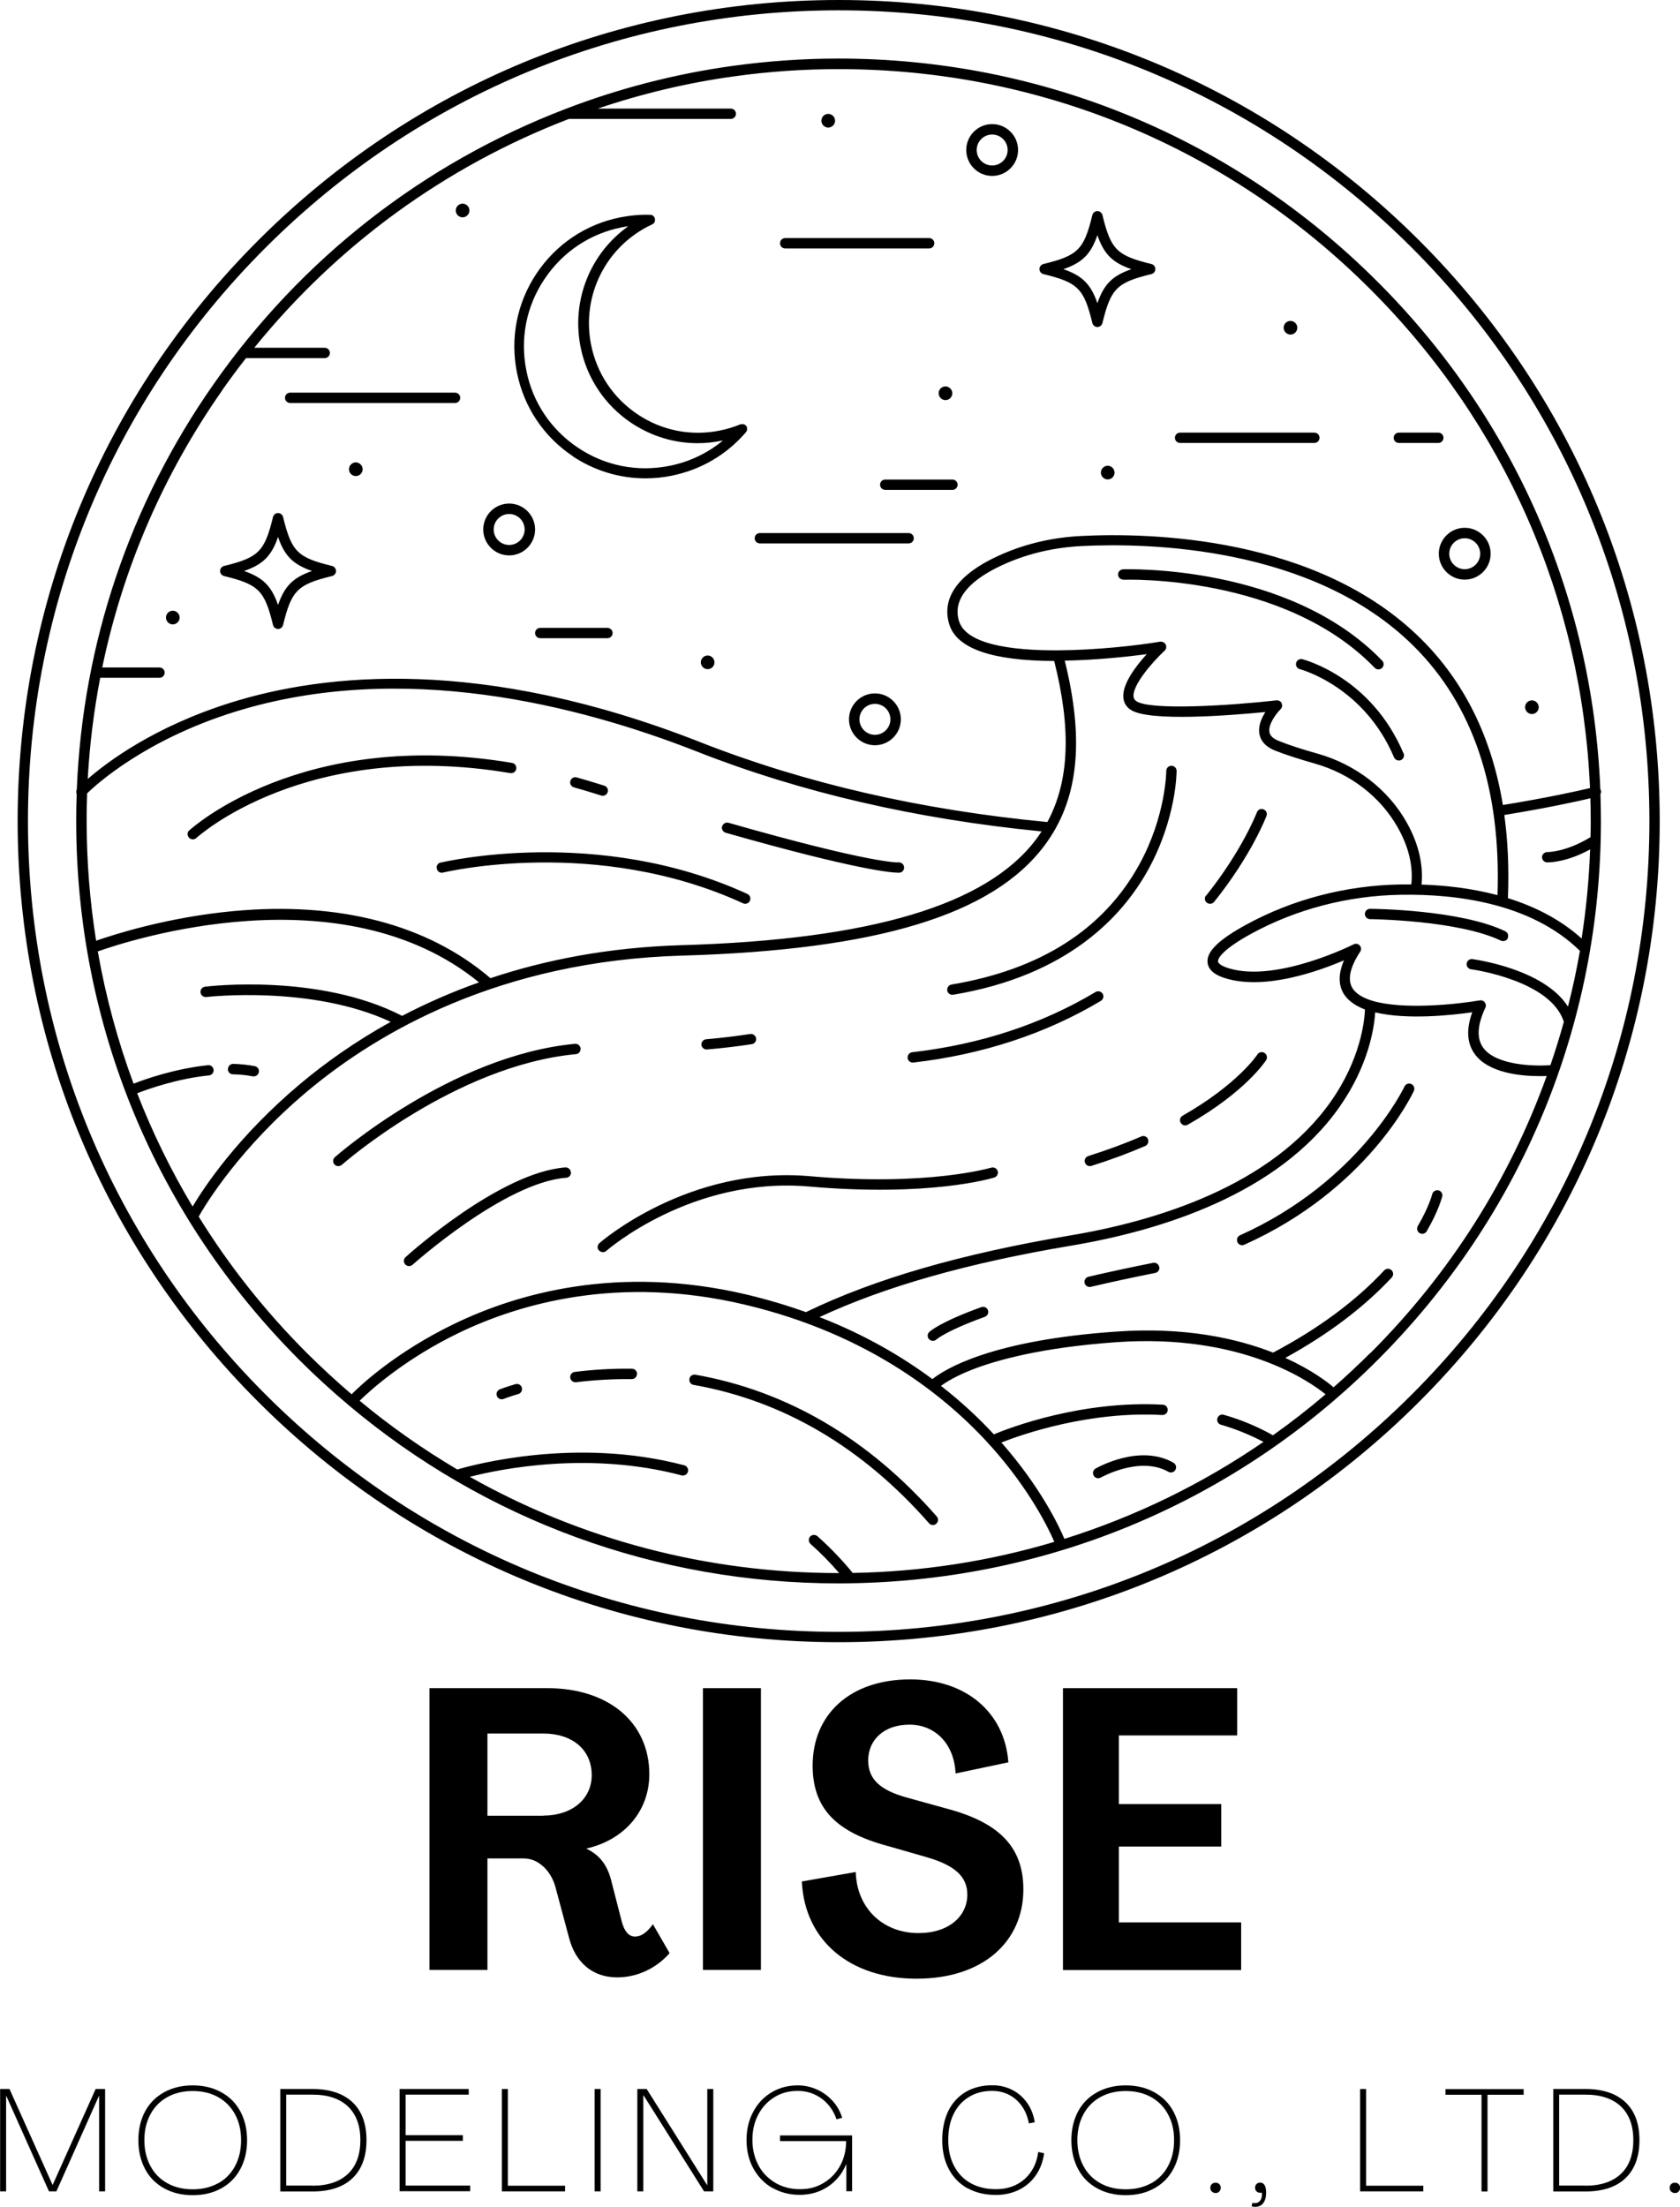 <?xml version="1.0" encoding="UTF-8"?>
<svg id="_レイヤー_2" data-name="レイヤー 2" xmlns="http://www.w3.org/2000/svg" viewBox="0 0 140 183.9">
  <defs>
    <style>
      .cls-1 {
        fill: #000;
        stroke-width: 0px;
      }
    </style>
  </defs>
  <g id="_文字" data-name="文字">
    <g>
      <path class="cls-1" d="M127.09,58.93c0-.32.26-.57.57-.57s.57.26.57.57-.26.57-.57.57-.57-.26-.57-.57ZM106.97,27.31c0-.32.26-.57.57-.57s.57.26.57.57-.26.57-.57.57-.57-.26-.57-.57ZM78.22,32.77c0-.32.26-.57.57-.57s.57.26.57.57-.26.57-.57.57-.57-.26-.57-.57ZM92.88,39.38c0,.32-.26.57-.57.57s-.57-.26-.57-.57.26-.57.57-.57.57.26.57.57ZM13.83,51.46c0-.32.26-.57.57-.57s.57.26.57.57-.26.57-.57.57-.57-.26-.57-.57ZM59.54,55.19c0,.32-.26.57-.57.57s-.57-.26-.57-.57.26-.57.57-.57.57.26.57.57ZM30.22,39.1c0,.32-.26.57-.57.57s-.57-.26-.57-.57.26-.57.57-.57.57.26.57.57ZM37.98,17.54c0-.32.26-.57.57-.57s.57.26.57.57-.26.57-.57.57-.57-.26-.57-.57ZM68.45,10.06c0-.32.26-.57.57-.57s.57.26.57.57-.26.57-.57.57-.57-.26-.57-.57ZM72.91,61.23c-.71,0-1.29-.58-1.29-1.29s.58-1.29,1.29-1.29,1.29.58,1.29,1.29-.58,1.29-1.29,1.29ZM72.91,57.78c-1.19,0-2.16.97-2.16,2.16s.97,2.16,2.16,2.16,2.16-.97,2.16-2.16-.97-2.16-2.16-2.16ZM122.06,44.85c.71,0,1.29.58,1.29,1.29s-.58,1.29-1.29,1.29-1.29-.58-1.29-1.29.58-1.29,1.29-1.29ZM122.06,48.3c1.19,0,2.16-.97,2.16-2.16s-.97-2.16-2.16-2.16-2.16.97-2.16,2.16.97,2.16,2.16,2.16ZM82.68,11.21c.71,0,1.29.58,1.29,1.29s-.58,1.29-1.29,1.29-1.29-.58-1.29-1.29.58-1.29,1.29-1.29ZM82.68,14.66c1.19,0,2.16-.97,2.16-2.16s-.97-2.16-2.16-2.16-2.16.97-2.16,2.16.97,2.16,2.16,2.16ZM42.43,42.83c.71,0,1.29.58,1.29,1.29s-.58,1.29-1.29,1.29-1.29-.58-1.29-1.29.58-1.29,1.29-1.29ZM42.43,46.28c1.19,0,2.16-.97,2.16-2.16s-.97-2.16-2.16-2.16-2.16.97-2.16,2.16.97,2.16,2.16,2.16ZM116.14,36.48c0-.24.19-.43.43-.43h3.29c.24,0,.43.19.43.43s-.19.43-.43.43h-3.29c-.24,0-.43-.19-.43-.43ZM97.91,36.48c0-.24.19-.43.43-.43h11.19c.24,0,.43.19.43.43s-.19.43-.43.43h-11.19c-.24,0-.43-.19-.43-.43ZM51.05,52.75c0,.24-.19.43-.43.43h-5.6c-.24,0-.43-.19-.43-.43s.19-.43.43-.43h5.6c.24,0,.43.19.43.43ZM79.37,39.96c.24,0,.43.19.43.43s-.19.43-.43.43h-5.6c-.24,0-.43-.19-.43-.43s.19-.43.43-.43h5.6ZM62.89,44.85c0-.24.19-.43.43-.43h12.4c.24,0,.43.19.43.43s-.19.43-.43.43h-12.4c-.24,0-.43-.19-.43-.43ZM23.75,33.15c0-.24.19-.43.43-.43h13.74c.24,0,.43.19.43.43s-.19.43-.43.43h-13.74c-.24,0-.43-.19-.43-.43ZM65,20.27c0-.24.19-.43.43-.43h12c.24,0,.43.19.43.43s-.19.43-.43.43h-12c-.24,0-.43-.19-.43-.43ZM23.17,44.75c.55,1.58,1.25,2.28,2.83,2.83-1.58.55-2.28,1.25-2.83,2.83-.55-1.58-1.25-2.28-2.83-2.83,1.58-.55,2.28-1.25,2.83-2.83ZM18.67,48c2.88.7,3.38,1.2,4.08,4.08.05.19.22.33.42.33s.37-.14.42-.33c.7-2.88,1.2-3.38,4.08-4.08.19-.05.33-.22.33-.42s-.14-.37-.33-.42c-2.88-.7-3.38-1.2-4.08-4.08-.05-.19-.22-.33-.42-.33s-.37.14-.42.33c-.7,2.88-1.2,3.38-4.08,4.08-.19.05-.33.22-.33.42s.14.37.33.42ZM91.45,19.6c.55,1.58,1.25,2.28,2.83,2.83-1.58.55-2.28,1.25-2.83,2.83-.55-1.58-1.25-2.28-2.83-2.83,1.58-.55,2.28-1.25,2.83-2.83ZM86.95,22.84c2.88.7,3.38,1.2,4.08,4.08.05.19.22.33.42.33s.37-.14.42-.33c.7-2.88,1.2-3.38,4.08-4.08.19-.05.33-.22.33-.42s-.14-.37-.33-.42c-2.88-.7-3.38-1.2-4.08-4.08-.05-.19-.22-.33-.42-.33s-.37.14-.42.33c-.7,2.88-1.2,3.38-4.08,4.08-.19.05-.33.22-.33.42s.14.37.33.42ZM45.38,23.25c1.5-2.25,3.79-3.79,6.45-4.31.18-.03.36-.07.53-.09-3.15,2.24-4.76,6.15-3.98,10.06.52,2.61,2.03,4.86,4.24,6.34,1.66,1.1,3.56,1.68,5.51,1.68.66,0,1.32-.07,1.97-.2.05-.01.1-.02.15-.03-1.28,1.06-2.8,1.79-4.47,2.12-2.65.53-5.36,0-7.61-1.51-2.25-1.5-3.79-3.79-4.31-6.45-.53-2.65,0-5.35,1.51-7.6ZM47.71,38.01c1.83,1.22,3.93,1.85,6.08,1.85.72,0,1.45-.07,2.18-.22,2.43-.49,4.57-1.74,6.19-3.62,0,0,0-.01.01-.02,0-.01.02-.03.03-.04,0-.01.01-.02.02-.03,0-.01.01-.03.02-.04,0-.01,0-.03.01-.04s0-.03,0-.04c0-.01,0-.03,0-.04v-.04s0-.03,0-.04c0-.01,0-.03,0-.04,0-.01,0-.03-.01-.04,0,0,0-.02,0-.02,0,0,0,0,0-.01,0-.01-.01-.03-.02-.04,0-.01-.01-.02-.02-.03,0-.01-.02-.02-.03-.03-.01-.01-.02-.02-.03-.03h0s-.01-.02-.02-.02c-.01-.01-.03-.02-.04-.03-.01,0-.02-.01-.03-.02-.01,0-.03-.01-.04-.02-.01,0-.02,0-.04-.01-.01,0-.03,0-.04,0-.01,0-.03,0-.04,0-.01,0-.03,0-.05,0-.01,0-.03,0-.04,0-.01,0-.03,0-.04,0-.01,0-.03,0-.05.01,0,0-.01,0-.02,0-.55.23-1.12.4-1.72.52-2.38.48-4.81,0-6.83-1.35-2.02-1.35-3.4-3.4-3.88-5.79-.83-4.13,1.26-8.26,5.08-10.04,0,0,.01,0,.02-.01.01,0,.03-.01.04-.02.01,0,.02-.01.03-.02.01,0,.02-.02.03-.03,0,0,.02-.02.03-.03,0-.01.02-.02.03-.03,0-.01.01-.02.02-.03,0-.01.01-.03.02-.04,0-.01,0-.03.01-.04,0-.01,0-.03.01-.04s0-.03,0-.04c0,0,0-.02,0-.03h0s0-.04,0-.06c0-.01,0-.03,0-.04,0-.01,0-.03-.01-.04,0-.01,0-.03-.02-.05,0,0,0,0,0-.01,0,0,0-.01-.01-.02,0-.01-.01-.03-.02-.04s-.02-.02-.03-.03c0-.01-.02-.02-.03-.03,0,0-.02-.02-.03-.03-.01,0-.02-.02-.03-.03-.01,0-.02-.01-.03-.02-.01,0-.03-.01-.04-.02-.01,0-.02,0-.03-.01-.01,0-.03,0-.04-.01-.01,0-.03,0-.04,0,0,0-.02,0-.03,0-.83-.03-1.66.05-2.49.21-2.88.57-5.36,2.24-6.99,4.68-1.63,2.44-2.21,5.38-1.63,8.26.58,2.88,2.24,5.36,4.68,6.98ZM97.79,121.89c.21.12.28.38.16.59-.12.21-.38.28-.59.16-2.39-1.35-5.59.47-5.63.48-.07.04-.14.06-.22.06-.15,0-.29-.08-.37-.22-.12-.21-.05-.47.16-.59.15-.08,3.66-2.08,6.48-.49ZM43.48,115.63c.07.23-.06.47-.29.53-.78.23-1.22.41-1.22.41-.05.02-.11.03-.16.03-.17,0-.33-.1-.4-.27-.09-.22.02-.47.24-.56.02,0,.47-.19,1.3-.43.23-.07.47.06.54.29ZM53.08,114.49c0,.24-.2.43-.43.43h0c-1.55-.02-3.11.07-4.65.26-.02,0-.04,0-.05,0-.21,0-.4-.16-.43-.38-.03-.24.14-.45.37-.48,1.58-.2,3.18-.29,4.77-.27.24,0,.43.2.43.44ZM57.8,115.4c-.24-.04-.39-.26-.35-.5s.26-.39.5-.35c7.64,1.35,14.41,5.32,20.11,11.81.16.18.14.45-.04.61-.08.07-.18.11-.28.11-.12,0-.24-.05-.32-.15-5.57-6.34-12.16-10.21-19.61-11.53ZM116.97,62.77c.09.22-.01.47-.23.57-.05.02-.11.03-.17.03-.17,0-.33-.1-.4-.26-2.51-5.93-7.8-7.34-7.85-7.35-.23-.06-.37-.29-.31-.52s.29-.37.52-.31c.23.06,5.76,1.53,8.43,7.85ZM93.62,48.3c-.24,0-.44-.18-.45-.41-.01-.24.18-.44.41-.45.14,0,13.8-.49,21.6,7.61.17.17.16.45-.01.61-.08.08-.19.12-.3.12-.11,0-.23-.04-.31-.13-7.53-7.81-20.81-7.35-20.94-7.34ZM125.65,78.18c-.07.16-.23.24-.39.24-.06,0-.13-.01-.19-.04-3.57-1.71-10.83-1.79-10.9-1.79-.24,0-.43-.2-.43-.43,0-.24.2-.43.43-.43.3,0,7.53.07,11.27,1.87.21.1.3.36.2.57ZM120.18,99.71s-.28,1.16-1.29,2.89c-.08.14-.22.21-.37.21-.07,0-.15-.02-.22-.06-.2-.12-.27-.39-.15-.59.94-1.6,1.2-2.64,1.2-2.65.06-.23.29-.37.52-.32.23.05.37.28.32.52ZM117.82,90.91c-.16.33-3.89,8.23-14.13,12.81-.06.03-.12.04-.18.04-.16,0-.32-.09-.39-.26-.1-.22,0-.47.22-.57,9.93-4.45,13.66-12.31,13.7-12.39.1-.22.36-.31.57-.21.22.1.31.36.21.57ZM96.61,105.56c.05.23-.1.46-.34.51-1.9.38-3.71.77-5.37,1.16-.03,0-.07.01-.1.01-.2,0-.37-.14-.42-.33-.05-.23.09-.46.32-.52,1.67-.39,3.48-.78,5.39-1.16.23-.05.46.1.51.34ZM82.33,109.18c.08.22-.04.47-.26.55-3.2,1.15-4.04,1.88-4.04,1.89-.08.07-.19.11-.29.11-.12,0-.23-.05-.32-.14-.16-.17-.15-.44.02-.6.09-.08.97-.86,4.34-2.07.22-.08.47.03.55.26ZM98.39,93.56c-.12-.21-.05-.47.16-.59,4.58-2.61,6.22-5.07,6.23-5.1.13-.2.4-.26.6-.13s.26.4.13.6c-.07.11-1.74,2.66-6.53,5.38-.07.04-.14.06-.21.06-.15,0-.3-.08-.37-.22ZM95.66,94.92c.09.22,0,.47-.22.57-1.41.61-2.92,1.17-4.49,1.66-.04.01-.09.02-.13.02-.18,0-.35-.12-.41-.3-.07-.23.05-.47.28-.54,1.55-.49,3.03-1.03,4.41-1.63.22-.1.47,0,.57.22ZM49.91,104.2c-.16-.18-.14-.45.04-.61.07-.07,7.41-6.47,17.54-5.58,9.84.86,15.05-.7,15.11-.71.23-.07.47.06.54.28.07.23-.06.47-.28.54-.22.07-5.41,1.63-15.44.75-9.77-.85-16.82,5.3-16.89,5.36-.08.07-.18.11-.29.11-.12,0-.24-.05-.32-.15ZM47.58,97.68c.02.24-.16.45-.4.46-5.13.39-12.72,7.18-12.8,7.25-.08.07-.19.11-.29.11-.12,0-.24-.05-.32-.14-.16-.18-.15-.45.03-.61.32-.29,7.89-7.07,13.31-7.47.23-.02.44.16.46.4ZM28.48,97.06c-.08.07-.18.11-.29.11-.12,0-.24-.05-.32-.14-.16-.18-.14-.45.04-.61.09-.08,9.65-8.47,20-9.44.24-.02.45.15.47.39.02.24-.15.45-.39.47-10.07.95-19.42,9.14-19.51,9.23ZM58.45,87.07c-.02-.24.16-.45.39-.47,1.27-.11,2.51-.26,3.68-.44.24-.03.45.13.49.36.03.24-.13.45-.36.49-1.19.18-2.44.33-3.73.44-.01,0-.03,0-.04,0-.22,0-.41-.17-.43-.39ZM100.52,74.62c3.01-3.77,4.21-6.9,4.22-6.93.08-.22.33-.34.55-.25.22.08.34.33.25.55-.05.13-1.26,3.29-4.36,7.16-.09.11-.21.16-.34.16-.09,0-.19-.03-.27-.09-.19-.15-.22-.42-.07-.6ZM75.64,88.16c-.03-.24.14-.45.38-.48,5.66-.65,10.8-2.34,15.28-5.02.2-.12.47-.05.59.15.12.2.05.47-.15.59-4.59,2.74-9.85,4.47-15.63,5.14-.02,0-.03,0-.05,0-.22,0-.4-.16-.43-.39ZM78.94,82.54c-.04-.24.12-.46.35-.5,7.41-1.24,12.68-4.6,15.65-10,2.22-4.03,2.25-7.76,2.25-7.8,0-.24.19-.43.43-.43s.43.19.43.43c0,.16-.03,3.95-2.34,8.18-2.13,3.89-6.68,8.87-16.28,10.47-.02,0-.05,0-.07,0-.21,0-.39-.14-.43-.36ZM36.72,71.88c.13-.03,13.05-3.13,25.56,2.61.22.1.31.36.21.57-.07.16-.23.25-.39.25-.06,0-.12-.01-.18-.04-12.23-5.62-24.87-2.59-25-2.56-.23.06-.47-.08-.52-.32-.06-.23.08-.46.31-.52ZM15.77,69.2c.09-.09,9.37-8.58,26.9-5.63.24.04.39.26.35.5-.04.24-.26.39-.5.35-17.08-2.87-26.07,5.33-26.16,5.41-.08.08-.19.11-.3.11-.11,0-.23-.05-.31-.14-.16-.18-.16-.45.02-.61ZM47.53,65.08c.06-.23.3-.37.53-.3.56.16,1.13.32,1.69.5l.61.19c.23.07.35.31.28.54-.06.18-.23.3-.41.3-.04,0-.09,0-.13-.02l-.61-.19c-.55-.17-1.11-.34-1.66-.49-.23-.07-.37-.3-.3-.53ZM60.18,68.86c.07-.23.3-.36.53-.3,11.86,3.39,14.08,3.31,14.17,3.3.24-.01.44.16.46.4.02.24-.15.44-.39.46,0,0-.03,0-.09,0-.5,0-3.33-.18-14.39-3.33-.23-.07-.36-.31-.3-.53ZM19,89.07c0-.23.2-.42.43-.42h.01c.63.02,1.23.08,1.79.19.23.04.39.27.34.5-.04.21-.22.35-.42.35-.03,0-.05,0-.08,0-.51-.1-1.07-.16-1.66-.17-.24,0-.43-.2-.42-.44ZM114.2,112.73c-.99.99-2.02,1.95-3.07,2.87-.55-.47-1.88-1.48-4.02-2.45,3.57-1.96,6.55-4.21,8.87-6.7.16-.18.15-.45-.02-.61-.18-.16-.45-.15-.61.02-2.38,2.56-5.49,4.86-9.26,6.85-3.01-1.18-7.34-2.16-13.09-1.75-10.5.73-14.3,3.16-15.3,3.96-2.53-1.88-5.65-3.71-9.41-5.17,5.5-2.56,12.38-4.51,21.02-5.96,7.36-1.24,17.21-4.25,22.33-11.57,2.43-3.48,2.88-6.61,2.96-7.86,2.67.64,6.42.23,8.09-.01-.51,1.4-.45,2.56.19,3.46,1.14,1.6,3.82,1.86,5.42,1.86.22,0,.42,0,.59-.01-3.08,8.58-8.04,16.44-14.68,23.08ZM110.47,116.18c-1.42,1.21-2.88,2.35-4.39,3.42-1.27-.72-2.64-1.29-4.1-1.71-.23-.07-.47.07-.53.3-.07.23.07.47.3.53,1.25.36,2.43.85,3.54,1.43-5.12,3.52-10.7,6.23-16.59,8.08-.45-1.07-1.99-4.32-5.25-8.03,1.73-.68,7.31-2.63,13.41-2.29.24,0,.44-.17.45-.41.01-.24-.17-.44-.41-.45-6.75-.37-12.71,1.9-14.08,2.47-1.19-1.29-2.65-2.67-4.41-4.04.42-.3,1.22-.81,2.6-1.35,2.05-.8,5.8-1.85,12.05-2.29,10.32-.72,15.99,3.2,17.41,4.35ZM39.15,123.06c2.56-.66,9.95-2.16,17.65-.12.23.06.47-.08.53-.31.06-.23-.08-.47-.31-.53-9.03-2.39-17.62-.03-18.91.35-2.84-1.68-5.57-3.59-8.14-5.73.91-.89,3.77-3.48,8.26-5.65,5.06-2.44,13.3-4.84,23.78-2.37,10.5,2.47,17.01,7.82,20.63,11.88,3.18,3.57,4.74,6.78,5.22,7.9-5.39,1.61-11.03,2.49-16.8,2.59-.91-1.11-1.9-2.14-2.94-3.06-.18-.16-.45-.14-.61.03-.16.18-.14.45.03.61.84.74,1.64,1.56,2.39,2.43h-.05c-10.94,0-21.46-2.79-30.73-8.02ZM16.56,101.37c.57-1.01,3.42-5.72,9.08-10.46,5.86-4.9,16.03-10.84,31.18-11.28,16.28-.47,25.88-3.39,30.21-9.16,2.83-3.77,3.37-8.68,1.7-15.42,2.69-.05,5.33-.34,6.83-.54-.88.97-2.04,2.47-1.95,3.6.03.44.25.8.62,1.04,1.53,1.02,8.47.45,11.22.18-.33.52-.63,1.2-.49,1.87.12.6.57,1.06,1.31,1.35.86.34,1.98.7,3.31,1.08,2.97.84,5.49,2.79,6.92,5.36.9,1.6,1.27,3.19,1.11,4.71h0c-.32,0-.63,0-.93,0-4.53.08-8.97,1.24-12.83,3.35-2.29,1.25-3.32,2.25-3.22,3.16.09.89,1.2,1.22,1.57,1.33,3.27.97,7.7-.62,9.8-1.52-.49,1.14-.48,2.1.02,2.86.37.55.98.95,1.73,1.24-.04.95-.37,4.15-2.85,7.67-4.96,7.04-14.55,9.96-21.73,11.16-9.06,1.53-16.23,3.6-21.91,6.34-.03.01-.05.03-.08.05-1.55-.55-3.2-1.05-4.97-1.47-10.75-2.53-19.2-.06-24.39,2.46-4.73,2.29-7.63,4.96-8.52,5.85-1.28-1.09-2.52-2.24-3.73-3.44-3.47-3.47-6.49-7.28-9.01-11.36ZM33.49,84.64c-6.87-3.53-16.02-2.47-16.4-2.42-.24.03-.41.24-.38.48s.24.4.48.38c.09-.01,8.78-1.01,15.37,2.07-3.01,1.66-5.5,3.46-7.5,5.13-5.25,4.4-8.07,8.67-9.01,10.26-1.81-3.02-3.35-6.18-4.62-9.44.9-.35,3.34-1.22,5.99-1.49.24-.03.41-.24.38-.47-.03-.24-.24-.41-.47-.38-2.77.29-5.25,1.17-6.2,1.54-1.32-3.56-2.32-7.25-2.98-11.02,2.6-.92,20.34-6.73,31.77,2.58-2.35.83-4.49,1.79-6.43,2.8ZM7.26,66.11c.82-.8,4.89-4.48,12.29-6.79,13.88-4.33,28.62-.59,38.54,3.31,8.63,3.4,18.29,5.63,28.71,6.65-.14.22-.3.44-.46.66-4.11,5.47-13.77,8.36-29.54,8.82-6.09.18-11.38,1.23-15.93,2.75-5.23-4.48-12.63-6.41-21.42-5.59-5.49.51-9.99,1.96-11.44,2.47-.52-3.27-.79-6.6-.79-9.98,0-.77.01-1.54.04-2.31ZM18.52,32.51c.64-.91,1.3-1.8,1.98-2.67h6.56c.24,0,.43-.19.43-.43s-.19-.43-.43-.43h-5.87c6.93-8.56,15.91-15.11,26.22-19.07h13.49c.24,0,.43-.19.43-.43s-.19-.43-.43-.43h-11.09c3.67-1.24,7.47-2.15,11.32-2.68,2.89-.41,5.84-.61,8.77-.61,16.74,0,32.48,6.52,44.31,18.36,11.18,11.18,17.62,25.85,18.29,41.55-.93.22-3.5.8-7.26,1.41-.92-5.61-3.2-10.25-6.82-13.84-8.65-8.58-22.65-8.86-28.27-8.58-2.35.11-4.57.62-6.58,1.49-4.59,1.98-4.96,4.3-4.46,5.89.63,2.01,3.57,3.02,8.74,3.04,1.44,5.71,1.26,10.03-.57,13.42-10.49-1-20.21-3.23-28.88-6.64-18.23-7.18-31.36-5.76-39.17-3.31-6.41,2.01-10.31,4.96-11.92,6.36.16-2.85.51-5.66,1.04-8.43h4.94c.24,0,.43-.19.43-.43s-.19-.43-.43-.43h-4.77c1.71-8.25,5.08-16.07,9.99-23.08ZM106.81,58.6c-.08-.16-.25-.26-.44-.24-3.9.44-10.51.85-11.67.07-.15-.1-.22-.22-.24-.39-.08-.96,1.55-2.85,2.59-3.82.14-.13.18-.34.09-.51-.08-.17-.27-.26-.46-.24-1.93.32-5.28.7-8.5.72h-.04c-3.93.02-7.63-.52-8.22-2.43-.71-2.27,1.77-3.89,3.98-4.84,1.92-.83,4.03-1.31,6.28-1.42,5.5-.27,19.22,0,27.62,8.33,4.96,4.92,7.3,11.9,6.99,20.76-2.15-.57-4.34-.82-6.33-.88.16-1.68-.25-3.41-1.22-5.15-1.54-2.76-4.25-4.86-7.44-5.76-1.31-.37-2.4-.72-3.23-1.06-.47-.18-.72-.42-.78-.72-.14-.68.62-1.62.93-1.93.13-.13.16-.32.08-.49ZM130.65,83.86c-1.99-3.12-7.69-3.9-7.95-3.94-.23-.03-.45.14-.48.37s.14.45.37.48c.07,0,6.65.91,7.73,4.38-.34,1.22-.71,2.42-1.12,3.61-1.42.1-4.57,0-5.61-1.47-.55-.77-.48-1.89.19-3.32.07-.15.05-.32-.05-.45-.1-.13-.26-.19-.42-.16-1.92.33-6.41.8-8.96.03-.03-.01-.06-.02-.09-.03-.69-.22-1.23-.54-1.53-.98-.46-.7-.26-1.74.62-3.08.11-.16.09-.38-.04-.52-.13-.14-.34-.18-.51-.09-.06.03-6.35,3.19-10.35,2.01-.58-.17-.93-.39-.95-.59-.01-.12.06-.82,2.78-2.31,3.74-2.04,8.04-3.17,12.44-3.24,4.57-.08,10.85.67,14.94,4.67-.27,1.56-.6,3.1-.99,4.63ZM131.8,78.2c-1.79-1.61-3.93-2.67-6.14-3.36.1-2.45,0-4.75-.3-6.93,3.58-.58,6.1-1.14,7.17-1.39.02.63.03,1.26.03,1.89,0,.45,0,.9-.02,1.35-2.07,1.26-3.57,1.24-3.59,1.24-.23,0-.44.18-.45.41,0,.24.18.44.41.45h.06c.3,0,1.67-.06,3.54-1.08-.09,2.5-.33,4.98-.71,7.43ZM133.38,66.16c.04-.09.06-.19.03-.29,0-.04-.03-.07-.05-.11-.65-15.97-7.18-30.9-18.55-42.27-12-12-27.96-18.61-44.93-18.61-2.96,0-5.95.21-8.89.62-4.73.66-9.39,1.86-13.84,3.57-11.88,4.55-22.03,12.48-29.35,22.94-6.99,9.98-10.91,21.61-11.4,33.77-.06.12-.07.26-.01.38-.03.75-.04,1.51-.04,2.26,0,16.97,6.61,32.92,18.61,44.92,1.31,1.31,2.67,2.55,4.07,3.73,11.43,9.63,25.73,14.87,40.85,14.87.32,0,.63,0,.94-.01.01,0,.02,0,.03,0,0,0,.02,0,.03,0,16.6-.26,32.16-6.83,43.92-18.6,12-12,18.61-27.95,18.61-44.92,0-.75-.02-1.51-.04-2.26ZM117.66,116.19c-12.76,12.76-29.72,19.79-47.77,19.79s-35.01-7.03-47.77-19.79c-12.76-12.76-19.79-29.72-19.79-47.77s7.03-35.01,19.79-47.77C34.88,7.89,51.84.86,69.89.86s35.01,7.03,47.77,19.79c12.76,12.76,19.79,29.72,19.79,47.77s-7.03,35.01-19.79,47.77ZM118.27,20.04C105.34,7.12,88.16,0,69.89,0S34.43,7.12,21.51,20.04C8.59,32.96,1.47,50.14,1.47,68.42s7.12,35.46,20.04,48.38c12.92,12.92,30.1,20.04,48.38,20.04s35.46-7.12,48.38-20.04c12.92-12.92,20.04-30.1,20.04-48.38s-7.12-35.46-20.04-48.38Z"/>
      <g>
        <path class="cls-1" d="M47.43,161.51l-1.16-4.33c-.4-1.36-1.45-2.32-2.61-2.32h-3.04v9.29h-4.83v-23.48h9.82c5.09,0,8.5,2.84,8.5,7.18,0,2.94-1.95,5.42-5.22,6.18v.03c1.19.56,1.79,1.52,2.08,2.78l.86,3.34c.2.7.53,1.19,1.09,1.19.5,0,.99-.33,1.49-1.03l1.39,2.41c-1.06,1.22-2.65,2.02-4.37,2.02-2.15,0-3.51-1.36-4-3.27ZM45.28,151.29c2.35,0,4.03-1.36,4.03-3.37,0-2.15-1.65-3.47-4.03-3.47h-4.66v6.85h4.66Z"/>
        <path class="cls-1" d="M58.58,140.67h4.83v23.48h-4.83v-23.48Z"/>
        <path class="cls-1" d="M66.81,156.78l4.5-.79c.1,3.08,2.32,5.09,5.23,5.09,2.51,0,4.07-1.39,4.07-3.21,0-1.49-1.03-2.45-3.47-3.14l-3.24-.93c-4.3-1.16-6.18-3.18-6.18-6.68,0-4.23,3.08-7.18,8.14-7.18,4.63,0,7.87,2.75,8.17,6.91l-4.4.93c-.1-2.45-1.69-4.07-3.84-4.07s-3.44,1.29-3.44,2.98c0,1.55.96,2.48,3.27,3.11l3.21.89c4.43,1.16,6.45,3.21,6.45,6.75,0,4.33-3.34,7.44-8.9,7.44s-9.33-3.18-9.56-8.1Z"/>
        <path class="cls-1" d="M88.58,140.67h14.52v3.94h-9.86v5.72h8.53v3.54h-8.53v6.32h10.19v3.97h-14.85v-23.48Z"/>
      </g>
      <path class="cls-1" d="M0,174.07h.79l3.59,7.99h.01l3.58-7.99h.79v8.53h-.5v-7.94h-.02l-3.54,7.94h-.62l-3.55-7.94h-.02v7.94h-.5v-8.53Z"/>
      <path class="cls-1" d="M13.68,182.35c-.69-.38-1.22-.91-1.59-1.61s-.56-1.5-.56-2.4.19-1.71.56-2.4c.37-.69.9-1.22,1.59-1.6.69-.38,1.48-.57,2.38-.57s1.69.19,2.38.57c.69.38,1.22.91,1.59,1.6.37.69.56,1.49.56,2.4s-.19,1.71-.56,2.4-.9,1.23-1.59,1.61c-.69.38-1.48.57-2.38.57s-1.69-.19-2.38-.57ZM18.18,181.93c.61-.34,1.08-.82,1.41-1.44.33-.62.5-1.33.5-2.16s-.17-1.53-.5-2.14-.8-1.1-1.41-1.44c-.61-.34-1.31-.51-2.12-.51s-1.51.17-2.12.51c-.61.34-1.08.82-1.41,1.44-.33.62-.5,1.33-.5,2.14s.17,1.53.5,2.15c.33.62.8,1.1,1.41,1.44.61.34,1.32.51,2.12.51s1.51-.17,2.12-.51Z"/>
      <path class="cls-1" d="M23.35,174.07h2.68c1.44,0,2.56.37,3.34,1.1.78.73,1.17,1.79,1.17,3.16s-.39,2.43-1.16,3.17c-.77.74-1.89,1.11-3.34,1.11h-2.68v-8.53ZM26.03,182.13c1.28,0,2.27-.33,2.96-.98.69-.65,1.04-1.59,1.04-2.82s-.35-2.15-1.04-2.81c-.69-.65-1.68-.98-2.96-.98h-2.18v7.58h2.18Z"/>
      <path class="cls-1" d="M33.3,174.07h5.76v.47h-5.26v3.38h4.77v.47h-4.77v3.73h5.38v.47h-5.88v-8.53Z"/>
      <path class="cls-1" d="M41.82,174.07h.5v8.06h4.77v.47h-5.27v-8.53Z"/>
      <path class="cls-1" d="M49.55,174.07h.5v8.53h-.5v-8.53Z"/>
      <path class="cls-1" d="M53.11,174.07h.78l5.03,8h.02v-8h.5v8.53h-.77l-5.04-8h-.02v8h-.5v-8.53Z"/>
      <path class="cls-1" d="M64.36,182.32c-.67-.39-1.2-.94-1.58-1.63-.38-.69-.57-1.48-.57-2.36s.18-1.65.55-2.34c.36-.69.87-1.24,1.52-1.63.65-.39,1.38-.59,2.2-.59.57,0,1.11.12,1.61.35.51.23.94.55,1.31.96s.62.87.78,1.39l-.47.13c-.24-.71-.65-1.29-1.23-1.72-.58-.43-1.25-.65-2-.65s-1.37.17-1.94.52c-.57.35-1.02.83-1.35,1.45s-.49,1.33-.49,2.11.17,1.48.5,2.11.81,1.11,1.41,1.47c.6.35,1.28.53,2.05.53s1.39-.17,1.97-.52c.58-.34,1.04-.82,1.38-1.43.33-.61.5-1.29.5-2.06h-5.51v-.47h6.01v4.65h-.48v-2.24h-.02c-.33.79-.84,1.41-1.52,1.86-.68.45-1.46.68-2.36.68-.84,0-1.6-.2-2.28-.59Z"/>
      <path class="cls-1" d="M80.63,182.35c-.67-.37-1.19-.91-1.56-1.6-.37-.69-.55-1.5-.55-2.42s.17-1.73.5-2.42c.34-.69.82-1.21,1.45-1.59.63-.37,1.37-.56,2.22-.56.6,0,1.15.13,1.65.38.5.25.91.61,1.24,1.07s.55,1.01.65,1.63l-.49.1c-.15-.82-.5-1.47-1.05-1.97-.56-.49-1.22-.74-2-.74s-1.4.17-1.95.51c-.56.34-.98.81-1.28,1.43-.3.62-.44,1.33-.44,2.15s.16,1.55.49,2.17.78,1.1,1.38,1.43c.6.33,1.3.5,2.1.5.96,0,1.75-.28,2.39-.84.63-.56,1.01-1.31,1.14-2.26l.49.11c-.1.7-.33,1.31-.69,1.83-.36.52-.83.93-1.4,1.21-.57.28-1.22.43-1.93.43-.9,0-1.69-.19-2.36-.56Z"/>
      <path class="cls-1" d="M91.43,182.35c-.69-.38-1.22-.91-1.59-1.61s-.56-1.5-.56-2.4.19-1.71.56-2.4c.37-.69.9-1.22,1.59-1.6.69-.38,1.48-.57,2.38-.57s1.69.19,2.38.57c.69.38,1.22.91,1.59,1.6.37.69.56,1.49.56,2.4s-.19,1.71-.56,2.4-.9,1.23-1.59,1.61c-.69.38-1.48.57-2.38.57s-1.69-.19-2.38-.57ZM95.93,181.93c.61-.34,1.08-.82,1.41-1.44.33-.62.5-1.33.5-2.16s-.17-1.53-.5-2.14c-.33-.62-.8-1.1-1.41-1.44-.61-.34-1.32-.51-2.12-.51s-1.51.17-2.12.51c-.61.34-1.08.82-1.41,1.44s-.5,1.33-.5,2.14.17,1.53.5,2.15c.33.62.8,1.1,1.41,1.44.61.34,1.32.51,2.12.51s1.51-.17,2.12-.51Z"/>
      <path class="cls-1" d="M100.98,182.62c-.08-.08-.12-.19-.12-.32,0-.12.04-.22.12-.3s.19-.12.32-.12.23.04.31.12c.08.08.12.18.12.3s-.04.23-.12.31c-.08.09-.18.13-.3.13-.13,0-.24-.04-.32-.12Z"/>
      <path class="cls-1" d="M104.38,183.56c.1.02.16.02.19.02.18,0,.32-.06.43-.19.11-.13.16-.3.16-.52,0-.06,0-.12-.01-.16-.03,0-.08.01-.13.01-.13,0-.23-.04-.31-.12-.08-.08-.12-.18-.12-.31,0-.12.04-.22.12-.3.08-.08.18-.12.3-.12.16,0,.29.07.37.21.09.14.13.35.13.63,0,.37-.08.66-.24.87-.16.21-.39.31-.68.31-.09,0-.19-.01-.29-.04l.07-.3Z"/>
      <path class="cls-1" d="M113.34,174.07h.5v8.06h4.77v.47h-5.27v-8.53Z"/>
      <path class="cls-1" d="M123.47,174.55h-3.01v-.47h6.51v.47h-3.01v8.06h-.5v-8.06Z"/>
      <path class="cls-1" d="M129.43,174.07h2.68c1.44,0,2.56.37,3.34,1.1.78.73,1.17,1.79,1.17,3.16s-.39,2.43-1.16,3.17-1.89,1.11-3.34,1.11h-2.68v-8.53ZM132.11,182.13c1.28,0,2.27-.33,2.96-.98.69-.65,1.04-1.59,1.04-2.82s-.35-2.15-1.04-2.81c-.69-.65-1.68-.98-2.96-.98h-2.18v7.58h2.18Z"/>
      <path class="cls-1" d="M139.26,182.62c-.08-.08-.12-.19-.12-.32,0-.12.04-.22.12-.3s.19-.12.32-.12.23.04.31.12c.08.08.12.18.12.3s-.04.23-.12.31c-.08.09-.18.13-.3.13-.13,0-.24-.04-.32-.12Z"/>
    </g>
  </g>
</svg>